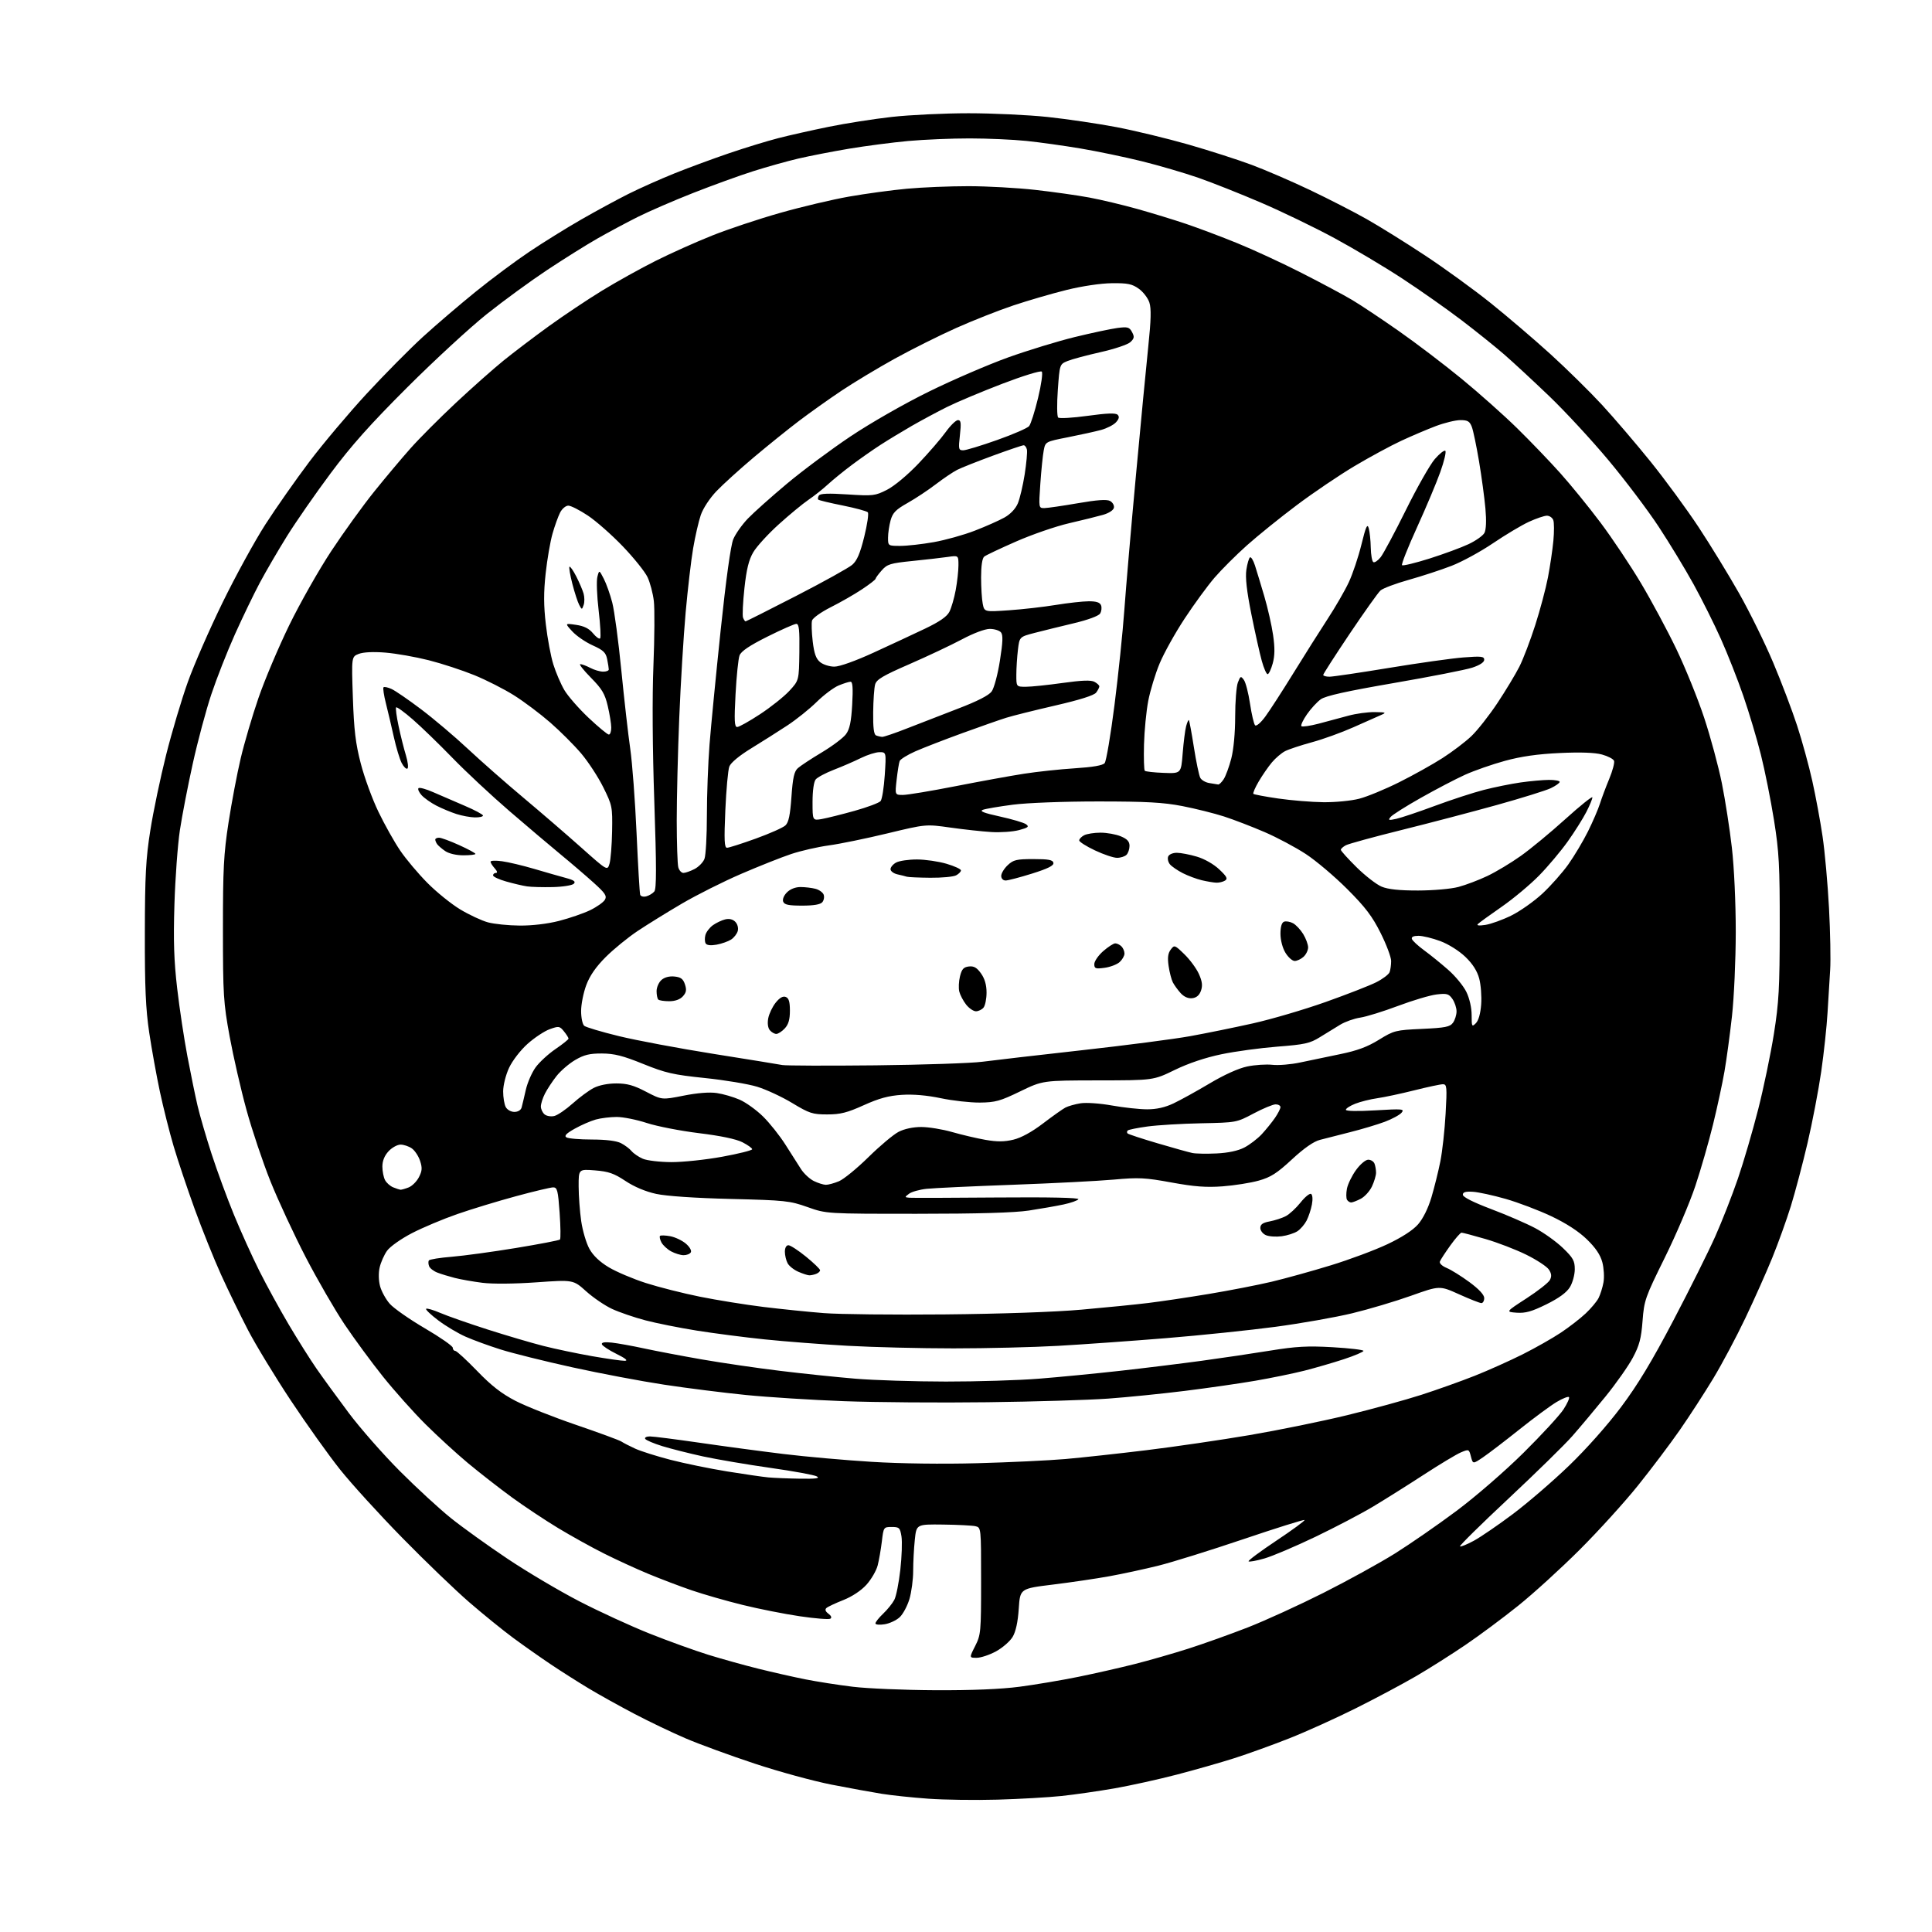<?xml version="1.0" encoding="UTF-8" standalone="no"?>
<svg 
  version="1.1" 
  xmlns="http://www.w3.org/2000/svg" 
  xmlns:xlink="http://www.w3.org/1999/xlink" 
  xmlns:svg="http://www.w3.org/2000/svg"
  xmlns:rdf="http://www.w3.org/1999/02/22-rdf-syntax-ns#"
  xmlns:cc="http://creativecommons.org/ns#"
  xmlns:dc="http://purl.org/dc/elements/1.1/"
  viewBox="0 0 768 768"
  width="768"
  height="768"
>
<style>svg {background-color: white; }</style>"
<path stroke="none" fill="black" fill-rule="evenodd" d="M396.50,715.39C387.70,715.64 375.32,715.47 369.00,715.01C362.68,714.56 354.35,713.68 350.50,713.06C346.65,712.45 337.65,710.80 330.50,709.41C323.35,708.01 309.62,704.26 300.00,701.07C290.38,697.88 278.10,693.40 272.72,691.10C267.34,688.81 258.12,684.40 252.22,681.30C246.32,678.21 238.12,673.65 234.00,671.17C229.88,668.69 223.12,664.41 219.00,661.64C214.88,658.88 208.15,654.15 204.05,651.12C199.95,648.10 192.07,641.71 186.55,636.93C181.02,632.15 169.04,620.63 159.92,611.32C150.79,602.01 139.65,589.77 135.15,584.12C130.65,578.47 121.84,566.12 115.58,556.68C109.31,547.23 101.66,534.63 98.57,528.69C95.48,522.74 90.66,512.84 87.87,506.69C85.08,500.53 80.37,488.81 77.40,480.64C74.44,472.47 70.67,461.22 69.02,455.64C67.37,450.06 64.92,440.32 63.57,434.00C62.22,427.68 60.31,417.10 59.32,410.50C57.92,401.10 57.54,392.55 57.58,371.00C57.62,347.94 57.97,341.32 59.77,330.00C60.94,322.57 63.77,309.08 66.05,300.02C68.33,290.96 72.22,277.91 74.70,271.02C77.17,264.13 83.38,249.95 88.49,239.50C93.59,229.05 101.23,215.12 105.45,208.54C109.68,201.97 117.57,190.72 122.98,183.54C128.40,176.37 138.65,164.20 145.76,156.50C152.88,148.80 162.93,138.64 168.10,133.92C173.27,129.20 182.68,121.15 189.00,116.03C195.32,110.90 205.00,103.70 210.50,100.02C216.00,96.33 225.22,90.61 231.00,87.29C236.78,83.97 245.20,79.40 249.72,77.13C254.24,74.86 262.57,71.15 268.22,68.88C273.87,66.61 283.68,63.00 290.00,60.85C296.32,58.70 305.05,56.03 309.38,54.92C313.71,53.80 322.71,51.78 329.38,50.42C336.05,49.05 347.35,47.28 354.50,46.48C361.65,45.68 375.38,45.02 385.00,45.02C394.62,45.02 408.78,45.69 416.45,46.50C424.13,47.32 436.45,49.14 443.83,50.54C451.20,51.95 464.07,55.07 472.43,57.46C480.78,59.86 492.08,63.49 497.55,65.53C503.02,67.57 513.48,72.08 520.78,75.56C528.08,79.04 538.21,84.23 543.28,87.10C548.35,89.97 558.80,96.47 566.50,101.56C574.20,106.64 585.90,115.13 592.50,120.42C599.10,125.71 609.78,134.83 616.24,140.69C622.69,146.55 631.95,155.66 636.81,160.92C641.66,166.19 650.37,176.37 656.16,183.55C661.94,190.73 670.52,202.43 675.22,209.55C679.92,216.67 687.19,228.55 691.37,235.94C695.55,243.33 701.63,255.70 704.89,263.44C708.15,271.17 712.43,282.45 714.40,288.50C716.38,294.55 719.09,304.45 720.43,310.50C721.78,316.55 723.61,326.45 724.50,332.50C725.40,338.55 726.55,351.38 727.06,361.00C727.57,370.62 727.77,381.65 727.52,385.50C727.26,389.35 726.79,397.00 726.48,402.50C726.16,408.00 725.03,418.57 723.96,426.00C722.88,433.43 720.43,446.22 718.51,454.43C716.59,462.64 713.61,473.89 711.90,479.43C710.18,484.97 706.85,494.23 704.50,500.00C702.15,505.77 697.33,516.58 693.79,524.00C690.26,531.42 684.51,542.23 681.02,548.00C677.53,553.77 671.55,563.00 667.72,568.50C663.90,574.00 656.43,583.90 651.13,590.50C645.84,597.10 635.42,608.58 627.99,616.00C620.56,623.42 609.53,633.47 603.49,638.31C597.45,643.16 588.00,650.18 582.50,653.91C577.00,657.64 568.23,663.20 563.00,666.25C557.77,669.30 546.98,675.06 539.01,679.04C531.05,683.02 519.12,688.41 512.51,691.02C505.91,693.63 496.07,697.18 490.66,698.91C485.25,700.64 474.90,703.59 467.66,705.47C460.42,707.36 449.32,709.80 443.00,710.91C436.68,712.01 427.23,713.37 422.00,713.93C416.77,714.48 405.30,715.14 396.50,715.39zM371.70,671.89C386.22,671.96 397.83,671.48 405.26,670.51C411.51,669.69 422.01,667.92 428.60,666.58C435.19,665.24 445.28,662.95 451.04,661.49C456.79,660.04 466.45,657.26 472.50,655.33C478.55,653.39 489.15,649.60 496.05,646.91C502.95,644.21 516.45,638.04 526.05,633.21C535.65,628.37 548.45,621.33 554.50,617.55C560.55,613.76 571.58,606.13 579.00,600.59C586.61,594.90 598.23,584.83 605.63,577.50C612.85,570.35 620.01,562.58 621.53,560.23C623.05,557.88 624.02,555.69 623.69,555.36C623.36,555.03 621.16,555.90 618.80,557.30C616.43,558.71 609.77,563.62 604.00,568.22C598.23,572.83 591.70,577.82 589.50,579.31C585.50,582.02 585.50,582.02 584.72,579.01C583.96,576.05 583.89,576.02 580.72,577.35C578.95,578.10 572.33,582.08 566.00,586.20C559.67,590.32 550.61,596.01 545.87,598.86C541.12,601.71 530.77,607.13 522.87,610.92C514.96,614.71 505.88,618.57 502.68,619.50C499.47,620.43 496.62,620.95 496.33,620.66C496.04,620.37 501.03,616.66 507.41,612.41C513.79,608.16 518.81,604.48 518.56,604.23C518.32,603.98 507.40,607.40 494.31,611.83C481.21,616.26 466.00,621.00 460.50,622.37C455.00,623.74 446.23,625.63 441.00,626.58C435.77,627.53 425.65,629.02 418.50,629.90C405.50,631.50 405.50,631.50 404.97,639.50C404.62,644.78 403.79,648.58 402.54,650.69C401.49,652.44 398.52,655.03 395.94,656.44C393.35,657.85 389.89,659.00 388.25,659.00C385.27,659.00 385.27,659.00 387.64,654.33C389.90,649.86 390.00,648.77 390.00,628.44C390.00,607.25 390.00,607.22 387.75,606.69C386.51,606.41 380.73,606.11 374.90,606.04C364.29,605.91 364.29,605.91 363.65,612.10C363.29,615.51 363.00,621.07 363.00,624.47C363.00,627.86 362.33,632.88 361.52,635.63C360.70,638.37 358.97,641.62 357.66,642.85C356.36,644.08 353.65,645.35 351.64,645.67C349.61,646.00 348.00,645.85 348.00,645.32C348.00,644.80 349.39,643.05 351.09,641.44C352.79,639.82 354.78,637.35 355.51,635.95C356.25,634.55 357.32,629.14 357.90,623.94C358.48,618.75 358.68,612.81 358.35,610.75C357.79,607.31 357.47,607.00 354.48,607.00C351.27,607.00 351.22,607.07 350.55,612.75C350.17,615.91 349.42,620.21 348.88,622.31C348.34,624.40 346.33,627.84 344.43,629.95C342.31,632.29 338.74,634.66 335.23,636.05C332.08,637.29 329.05,638.72 328.50,639.22C327.85,639.82 328.13,640.60 329.31,641.47C330.45,642.32 330.73,643.05 330.06,643.46C329.48,643.82 324.03,643.39 317.95,642.49C311.88,641.60 301.64,639.57 295.20,637.98C288.77,636.40 279.68,633.79 275.00,632.19C270.32,630.59 262.54,627.63 257.69,625.62C252.85,623.61 244.91,619.96 240.05,617.52C235.19,615.09 227.01,610.54 221.86,607.43C216.71,604.32 208.45,598.83 203.50,595.23C198.55,591.62 190.68,585.48 186.00,581.59C181.33,577.69 173.67,570.67 168.99,566.00C164.31,561.33 156.77,552.87 152.24,547.22C147.71,541.56 140.85,532.23 136.99,526.49C133.14,520.75 126.19,508.73 121.54,499.78C116.90,490.82 110.60,477.27 107.54,469.66C104.49,462.05 100.18,449.23 97.97,441.16C95.75,433.10 92.75,419.98 91.28,412.00C88.82,398.55 88.63,395.46 88.62,369.50C88.61,345.46 88.92,339.45 90.84,327.00C92.07,319.02 94.24,307.55 95.67,301.50C97.09,295.45 100.27,284.65 102.73,277.50C105.18,270.35 110.70,257.30 114.99,248.50C119.29,239.70 126.81,226.43 131.72,219.00C136.63,211.57 144.26,201.00 148.68,195.50C153.10,190.00 159.60,182.26 163.12,178.30C166.63,174.33 174.77,166.17 181.19,160.16C187.61,154.16 196.16,146.57 200.18,143.32C204.21,140.06 212.27,133.94 218.10,129.72C223.93,125.50 233.46,119.13 239.29,115.56C245.11,112.00 254.74,106.65 260.69,103.67C266.63,100.69 276.70,96.18 283.05,93.65C289.40,91.11 301.55,87.06 310.05,84.65C318.55,82.23 330.90,79.31 337.50,78.15C344.10,76.99 354.45,75.58 360.50,75.02C366.55,74.46 377.57,74.01 385.00,74.01C392.43,74.02 404.35,74.68 411.50,75.48C418.65,76.28 428.32,77.65 433.00,78.52C437.68,79.39 446.29,81.44 452.15,83.08C458.01,84.72 466.72,87.39 471.52,89.01C476.32,90.63 485.48,94.08 491.87,96.68C498.27,99.28 509.80,104.61 517.50,108.54C525.20,112.46 534.20,117.27 537.50,119.24C540.80,121.20 549.12,126.74 556.00,131.56C562.88,136.37 574.14,144.94 581.04,150.60C587.94,156.26 597.84,165.08 603.06,170.20C608.27,175.31 615.97,183.32 620.16,188.00C624.36,192.68 631.59,201.56 636.23,207.75C640.87,213.94 648.09,224.74 652.27,231.75C656.45,238.76 662.80,250.57 666.37,258.00C669.94,265.43 674.93,277.74 677.45,285.37C679.97,293.00 683.13,304.70 684.47,311.37C685.81,318.04 687.60,329.57 688.45,337.00C689.35,344.85 689.99,358.87 689.99,370.50C689.98,381.60 689.31,396.51 688.48,404.00C687.65,411.43 686.31,421.32 685.49,426.00C684.68,430.68 682.65,440.10 680.97,446.95C679.30,453.80 676.13,464.83 673.92,471.45C671.71,478.08 666.24,490.93 661.75,500.00C653.99,515.71 653.56,516.91 652.94,525.09C652.41,532.07 651.68,534.82 649.08,539.69C647.32,543.00 642.42,549.96 638.19,555.17C633.96,560.37 628.02,567.44 625.00,570.88C621.98,574.32 610.58,585.47 599.69,595.67C588.79,605.86 580.10,614.43 580.37,614.70C580.64,614.97 583.11,613.97 585.86,612.48C588.61,610.98 595.62,606.19 601.43,601.82C607.24,597.46 617.23,588.86 623.62,582.71C630.50,576.10 638.98,566.55 644.38,559.35C651.03,550.48 656.68,541.12 665.22,524.84C671.67,512.55 679.15,497.55 681.84,491.50C684.54,485.45 688.59,475.10 690.85,468.50C693.11,461.90 696.73,449.52 698.90,441.00C701.07,432.48 703.88,418.98 705.15,411.00C707.14,398.43 707.45,392.77 707.47,368.50C707.50,343.99 707.21,338.69 705.19,326.00C703.91,318.02 701.57,306.32 699.98,300.00C698.40,293.68 695.26,283.17 693.01,276.66C690.77,270.14 686.75,259.95 684.09,254.00C681.43,248.05 676.54,238.27 673.23,232.26C669.92,226.25 663.69,215.97 659.38,209.42C655.08,202.87 646.11,190.99 639.45,183.01C632.79,175.03 622.18,163.55 615.87,157.50C609.55,151.45 601.49,143.98 597.94,140.90C594.40,137.82 586.77,131.70 581.00,127.30C575.23,122.90 564.65,115.46 557.50,110.77C550.35,106.08 538.14,98.81 530.37,94.61C522.60,90.41 509.52,84.09 501.31,80.57C493.10,77.04 481.85,72.58 476.31,70.65C470.76,68.73 460.66,65.77 453.86,64.09C447.06,62.41 436.10,60.13 429.50,59.02C422.90,57.91 413.23,56.56 408.00,56.02C402.77,55.48 392.65,55.03 385.50,55.02C378.35,55.01 367.32,55.48 361.00,56.05C354.68,56.63 344.11,58.01 337.52,59.11C330.92,60.22 321.88,61.98 317.41,63.02C312.95,64.06 304.84,66.33 299.40,68.06C293.95,69.79 283.20,73.69 275.50,76.72C267.80,79.75 257.90,84.04 253.50,86.25C249.10,88.45 241.90,92.31 237.50,94.81C233.10,97.32 224.10,102.96 217.50,107.33C210.90,111.71 200.10,119.59 193.50,124.86C186.90,130.12 172.69,143.21 161.92,153.96C147.27,168.58 139.59,177.19 131.42,188.16C125.41,196.22 117.60,207.47 114.06,213.16C110.52,218.85 105.66,227.19 103.26,231.69C100.86,236.20 96.41,245.42 93.37,252.19C90.33,258.96 86.12,269.68 84.01,276.00C81.90,282.32 78.58,294.70 76.64,303.50C74.69,312.30 72.38,324.23 71.51,330.00C70.64,335.77 69.66,349.05 69.34,359.50C68.89,373.98 69.15,381.93 70.43,392.91C71.35,400.83 73.18,412.98 74.50,419.91C75.81,426.83 77.62,435.65 78.52,439.50C79.41,443.35 81.94,452.01 84.12,458.74C86.31,465.47 90.31,476.36 93.02,482.94C95.72,489.52 100.25,499.54 103.09,505.20C105.93,510.87 111.18,520.45 114.76,526.50C118.34,532.55 123.30,540.42 125.78,544.00C128.26,547.58 134.03,555.50 138.60,561.62C143.17,567.73 152.34,578.16 158.96,584.80C165.59,591.44 174.72,599.85 179.26,603.48C183.79,607.12 193.87,614.36 201.65,619.57C209.44,624.79 222.29,632.40 230.21,636.50C238.13,640.60 250.73,646.39 258.21,649.37C265.69,652.35 276.24,656.15 281.65,657.83C287.07,659.50 296.00,661.99 301.50,663.35C307.00,664.72 315.32,666.60 320.00,667.54C324.68,668.47 333.23,669.81 339.00,670.51C344.77,671.21 359.49,671.83 371.70,671.89zM318.00,587.80C324.29,587.90 326.04,587.67 324.72,586.90C323.74,586.33 315.42,584.80 306.22,583.50C297.02,582.19 285.01,580.15 279.51,578.96C274.02,577.76 266.73,575.92 263.30,574.87C259.88,573.81 256.81,572.51 256.48,571.97C256.15,571.44 256.99,571.00 258.35,571.00C259.70,571.00 268.62,572.14 278.16,573.52C287.70,574.91 302.70,576.92 311.50,577.99C320.30,579.06 336.05,580.46 346.50,581.10C357.95,581.81 374.64,582.03 388.50,581.65C401.15,581.31 416.90,580.56 423.50,579.99C430.10,579.41 444.62,577.83 455.76,576.47C466.91,575.11 485.36,572.41 496.76,570.47C508.17,568.53 525.60,564.97 535.50,562.56C545.40,560.15 558.67,556.51 565.00,554.47C571.33,552.43 580.90,549.01 586.27,546.88C591.64,544.75 600.19,540.91 605.27,538.37C610.35,535.82 617.20,531.93 620.50,529.73C623.80,527.53 628.22,524.10 630.33,522.11C632.44,520.13 634.74,517.38 635.45,516.00C636.15,514.62 637.04,511.82 637.41,509.76C637.78,507.71 637.57,504.11 636.95,501.76C636.16,498.81 634.27,496.00 630.78,492.63C627.51,489.46 622.57,486.26 616.63,483.45C611.61,481.08 603.45,477.99 598.49,476.57C593.54,475.16 587.69,473.88 585.49,473.75C582.58,473.57 581.50,473.89 581.50,474.93C581.50,475.84 585.62,477.92 592.72,480.61C598.90,482.94 606.77,486.35 610.22,488.18C613.67,490.00 618.63,493.55 621.25,496.07C625.34,500.00 626.00,501.18 626.00,504.57C625.99,506.73 625.13,509.92 624.06,511.66C622.76,513.79 619.73,516.01 614.74,518.48C608.92,521.35 606.41,522.06 602.92,521.82C598.50,521.50 598.50,521.50 606.77,516.14C611.33,513.19 615.52,509.90 616.10,508.82C616.87,507.37 616.77,506.30 615.71,504.68C614.92,503.48 610.88,500.82 606.73,498.77C602.58,496.72 595.27,493.91 590.48,492.52C585.69,491.13 581.42,490.00 580.98,490.00C580.55,490.00 578.54,492.29 576.52,495.10C574.51,497.90 572.64,500.76 572.38,501.46C572.10,502.18 573.25,503.27 575.07,504.03C576.82,504.75 580.89,507.29 584.13,509.67C587.90,512.45 590.00,514.71 590.00,516.00C590.00,517.10 589.49,518.00 588.88,518.00C588.26,518.00 584.27,516.43 580.02,514.51C572.29,511.02 572.29,511.02 560.89,515.09C554.63,517.32 544.10,520.46 537.50,522.05C530.90,523.65 517.17,526.07 507.00,527.43C496.82,528.78 477.25,530.82 463.50,531.94C449.75,533.06 430.46,534.43 420.64,534.99C410.82,535.55 392.11,536.00 379.07,536.00C366.02,536.00 347.06,535.54 336.93,534.97C326.79,534.40 311.98,533.26 304.00,532.43C296.02,531.61 283.88,530.03 277.00,528.94C270.12,527.84 260.90,526.00 256.50,524.84C252.10,523.68 246.16,521.64 243.31,520.32C240.45,518.99 235.81,515.84 233.00,513.31C227.89,508.71 227.89,508.71 213.19,509.75C204.44,510.37 195.77,510.44 191.75,509.93C188.04,509.46 183.09,508.59 180.75,507.99C178.41,507.39 175.29,506.44 173.82,505.86C172.35,505.29 170.88,504.14 170.57,503.32C170.25,502.49 170.21,501.47 170.47,501.05C170.73,500.63 174.84,499.96 179.60,499.58C184.36,499.19 195.85,497.62 205.14,496.09C214.43,494.56 222.29,493.05 222.60,492.73C222.91,492.42 222.85,487.63 222.46,482.08C221.83,473.21 221.52,472.00 219.90,472.00C218.89,472.00 212.22,473.58 205.08,475.52C197.94,477.45 187.47,480.64 181.80,482.61C176.14,484.57 168.00,488.00 163.73,490.21C159.40,492.46 155.03,495.55 153.86,497.20C152.70,498.82 151.38,501.81 150.92,503.83C150.42,506.00 150.49,509.03 151.08,511.26C151.63,513.33 153.37,516.49 154.94,518.28C156.52,520.07 162.79,524.45 168.88,528.02C174.97,531.58 179.97,535.06 179.98,535.75C179.99,536.44 180.44,537.00 180.98,537.00C181.52,537.00 185.43,540.60 189.68,544.99C195.35,550.87 199.40,554.01 204.95,556.88C209.10,559.02 219.93,563.31 229.00,566.41C238.07,569.51 246.18,572.49 247.00,573.03C247.82,573.58 250.30,574.85 252.50,575.86C254.70,576.87 261.00,578.86 266.50,580.29C272.00,581.71 282.12,583.79 289.00,584.91C295.88,586.02 303.30,587.10 305.50,587.30C307.70,587.50 313.32,587.73 318.00,587.80zM392.50,557.41C373.80,557.65 348.15,557.46 335.50,556.99C322.85,556.52 305.30,555.41 296.50,554.53C287.70,553.65 273.07,551.81 264.00,550.43C254.93,549.06 238.50,545.95 227.50,543.53C216.50,541.11 203.68,537.92 199.01,536.44C194.33,534.97 188.05,532.67 185.05,531.34C182.04,530.01 177.17,527.10 174.22,524.87C171.26,522.64 169.09,520.57 169.39,520.27C169.69,519.97 172.22,520.71 175.00,521.90C177.78,523.10 186.23,526.06 193.78,528.48C201.32,530.89 211.32,533.84 216.00,535.03C220.68,536.22 229.39,538.05 235.37,539.10C241.35,540.14 247.20,540.97 248.37,540.94C249.79,540.90 248.67,539.98 245.05,538.19C242.05,536.71 239.45,534.99 239.26,534.38C239.03,533.62 240.32,533.40 243.21,533.71C245.57,533.97 251.32,535.00 256.00,536.02C260.68,537.03 271.02,539.00 279.00,540.39C286.98,541.78 300.93,543.82 310.00,544.92C319.07,546.03 332.57,547.43 340.00,548.05C347.43,548.67 363.62,549.18 376.00,549.19C388.38,549.20 405.02,548.69 413.00,548.05C420.98,547.42 435.38,546.02 445.00,544.95C454.62,543.88 469.25,542.08 477.50,540.96C485.75,539.84 498.12,538.00 505.00,536.88C515.22,535.22 519.74,534.97 529.75,535.54C536.49,535.93 542.00,536.58 542.00,536.99C542.00,537.40 538.51,538.88 534.25,540.29C529.99,541.69 522.90,543.75 518.50,544.87C514.10,545.98 505.32,547.78 499.00,548.87C492.68,549.96 480.07,551.77 471.00,552.90C461.93,554.03 448.20,555.41 440.50,555.97C432.80,556.53 411.20,557.18 392.50,557.41zM375.50,522.50C397.77,522.29 419.47,521.54 430.00,520.60C439.62,519.75 451.55,518.56 456.50,517.95C461.45,517.35 472.25,515.74 480.50,514.37C488.75,513.00 500.00,510.81 505.50,509.51C511.00,508.20 521.58,505.27 529.00,502.99C536.42,500.72 546.55,496.94 551.50,494.60C557.25,491.89 561.66,489.03 563.70,486.70C565.68,484.43 567.71,480.34 569.02,475.95C570.18,472.05 571.77,465.63 572.56,461.68C573.35,457.73 574.29,449.21 574.65,442.75C575.25,432.05 575.15,431.00 573.58,431.00C572.64,431.00 567.51,432.09 562.18,433.43C556.86,434.76 550.25,436.17 547.50,436.56C544.75,436.95 540.81,437.93 538.75,438.74C536.69,439.55 535.00,440.64 535.00,441.15C535.00,441.71 539.65,441.80 546.75,441.38C557.52,440.74 558.39,440.82 557.16,442.30C556.42,443.19 553.41,444.82 550.47,445.93C547.53,447.03 541.38,448.87 536.81,450.02C532.24,451.17 526.78,452.56 524.68,453.12C522.17,453.77 518.33,456.45 513.55,460.89C507.59,466.41 505.15,467.97 500.37,469.31C497.14,470.22 490.68,471.24 486.00,471.59C479.46,472.07 474.79,471.72 465.71,470.06C455.23,468.14 452.67,468.01 442.71,468.91C436.54,469.47 418.45,470.39 402.50,470.97C386.55,471.55 371.19,472.27 368.36,472.57C365.54,472.87 362.39,473.75 361.36,474.53C359.56,475.89 359.56,475.94 361.50,476.12C362.60,476.22 378.30,476.17 396.39,476.02C417.10,475.85 429.05,476.10 428.68,476.71C428.36,477.23 425.71,478.17 422.80,478.79C419.88,479.41 413.68,480.50 409.00,481.21C403.26,482.08 388.81,482.50 364.50,482.50C328.50,482.50 328.50,482.50 321.00,479.83C313.95,477.33 312.11,477.13 290.50,476.60C276.34,476.25 264.94,475.48 260.84,474.59C256.62,473.67 252.15,471.79 248.64,469.46C244.09,466.44 241.92,465.68 236.55,465.25C230.00,464.73 230.00,464.73 230.02,471.61C230.03,475.40 230.49,481.62 231.04,485.42C231.59,489.23 233.05,494.18 234.29,496.42C235.78,499.12 238.39,501.61 242.02,503.78C245.03,505.58 251.66,508.39 256.73,510.02C261.81,511.65 271.49,514.10 278.23,515.46C284.98,516.82 296.35,518.65 303.50,519.53C310.65,520.40 321.45,521.51 327.50,521.98C333.55,522.46 355.15,522.69 375.50,522.50zM321.67,506.96C321.03,506.94 319.07,506.30 317.33,505.54C315.58,504.78 313.67,503.26 313.08,502.15C312.49,501.04 312.00,498.98 312.00,497.57C312.00,496.03 312.56,495.00 313.41,495.00C314.18,495.00 317.33,497.05 320.41,499.55C323.48,502.06 326.00,504.49 326.00,504.95C326.00,505.41 325.29,506.06 324.42,506.39C323.55,506.73 322.31,506.98 321.67,506.96zM271.69,498.96C270.49,498.94 268.27,498.25 266.78,497.44C265.28,496.63 263.55,495.03 262.94,493.90C262.34,492.76 262.08,491.59 262.37,491.29C262.67,491.00 264.50,491.06 266.45,491.42C268.40,491.79 271.19,493.12 272.66,494.38C274.19,495.70 275.01,497.17 274.60,497.84C274.21,498.48 272.90,498.98 271.69,498.96zM509.50,491.43C507.30,491.72 504.49,491.54 503.25,491.01C502.01,490.49 501.00,489.20 501.00,488.14C501.00,486.72 501.96,486.04 504.72,485.53C506.76,485.14 509.64,484.21 511.11,483.44C512.58,482.68 515.22,480.24 516.98,478.03C518.74,475.81 520.63,474.27 521.18,474.61C521.76,474.97 521.90,476.74 521.50,478.83C521.13,480.81 520.18,483.68 519.39,485.21C518.60,486.73 516.96,488.64 515.73,489.44C514.50,490.24 511.70,491.14 509.50,491.43zM537.11,478.00C536.56,478.00 535.82,477.52 535.46,476.94C535.10,476.35 535.08,474.38 535.42,472.55C535.77,470.73 537.39,467.38 539.03,465.12C540.71,462.80 542.84,461.00 543.90,461.00C544.94,461.00 546.06,461.71 546.39,462.58C546.73,463.45 547.00,465.07 547.00,466.18C547.00,467.29 546.26,469.75 545.37,471.64C544.47,473.54 542.46,475.74 540.91,476.54C539.37,477.34 537.65,478.00 537.11,478.00zM159.18,472.94C159.56,472.97 161.00,472.57 162.39,472.04C163.77,471.52 165.63,469.69 166.51,467.98C167.82,465.45 167.91,464.25 166.98,461.44C166.36,459.55 164.88,457.33 163.70,456.50C162.52,455.68 160.51,455.00 159.23,455.00C157.95,455.00 155.80,456.19 154.45,457.65C152.84,459.38 152.00,461.47 152.00,463.71C152.00,465.59 152.48,468.03 153.07,469.12C153.65,470.22 155.11,471.51 156.32,471.99C157.52,472.48 158.81,472.90 159.18,472.94zM328.28,470.98C329.26,470.99 331.61,470.35 333.50,469.56C335.39,468.77 340.67,464.46 345.22,459.98C349.77,455.50 355.17,450.97 357.21,449.92C359.50,448.74 362.95,448.00 366.21,448.00C369.12,448.00 374.65,448.90 378.50,450.01C382.35,451.11 388.31,452.51 391.74,453.11C396.37,453.92 399.24,453.90 402.83,453.04C405.93,452.30 410.17,449.98 414.60,446.60C418.41,443.70 422.42,440.85 423.51,440.28C424.61,439.70 427.30,438.94 429.50,438.58C431.76,438.22 437.21,438.59 442.00,439.45C446.68,440.28 452.98,440.97 456.00,440.97C459.72,440.98 463.12,440.22 466.50,438.61C469.25,437.31 475.72,433.74 480.87,430.67C486.67,427.22 492.36,424.65 495.81,423.94C498.87,423.30 503.36,423.01 505.79,423.28C508.23,423.55 513.21,423.14 516.86,422.35C520.51,421.57 527.65,420.08 532.73,419.04C539.52,417.65 543.60,416.14 548.15,413.32C554.12,409.64 554.75,409.48 565.26,409.00C574.55,408.57 576.37,408.21 577.58,406.56C578.36,405.49 579.00,403.45 579.00,402.03C579.00,400.61 578.26,398.39 577.36,397.10C575.92,395.04 575.14,394.82 571.06,395.31C568.50,395.61 561.61,397.66 555.75,399.86C549.89,402.06 543.12,404.16 540.70,404.52C538.29,404.88 534.71,406.15 532.75,407.34C530.78,408.53 527.15,410.76 524.67,412.30C520.71,414.76 518.66,415.21 507.83,416.05C501.05,416.58 491.00,417.94 485.50,419.09C479.13,420.42 472.42,422.67 467.00,425.31C458.50,429.45 458.50,429.45 436.50,429.47C414.50,429.50 414.50,429.50 405.50,433.86C397.58,437.70 395.66,438.23 389.50,438.29C385.65,438.32 378.68,437.54 374.01,436.56C368.51,435.40 363.03,434.93 358.50,435.22C353.23,435.56 349.47,436.58 343.37,439.33C336.73,442.33 334.08,443.00 328.83,443.00C322.99,443.00 321.74,442.59 314.95,438.49C310.85,436.01 304.57,433.09 301.00,432.00C297.43,430.90 288.05,429.34 280.17,428.53C267.61,427.23 264.58,426.53 255.67,422.93C247.63,419.67 244.20,418.81 239.30,418.78C234.39,418.76 232.18,419.29 228.65,421.36C226.19,422.80 222.86,425.67 221.23,427.74C219.60,429.81 217.54,432.94 216.64,434.70C215.74,436.46 215.00,438.77 215.00,439.83C215.00,440.89 215.67,442.31 216.49,442.99C217.31,443.67 219.05,443.95 220.37,443.62C221.68,443.29 224.95,441.06 227.63,438.66C230.31,436.26 234.07,433.48 236.00,432.48C238.13,431.38 241.65,430.68 245.00,430.68C249.27,430.68 251.91,431.41 256.80,433.97C263.10,437.25 263.10,437.25 271.73,435.54C277.21,434.45 282.02,434.07 284.93,434.50C287.44,434.86 291.52,436.05 294.00,437.13C296.48,438.21 300.66,441.21 303.29,443.80C305.93,446.38 309.94,451.43 312.21,455.00C314.47,458.57 317.27,462.96 318.41,464.74C319.56,466.52 321.85,468.65 323.50,469.47C325.15,470.28 327.30,470.96 328.28,470.98zM266.84,461.96C271.42,461.98 280.53,461.02 287.09,459.82C293.64,458.62 299.00,457.28 299.00,456.84C299.00,456.40 297.25,455.15 295.12,454.06C292.62,452.79 286.46,451.50 277.87,450.45C270.52,449.55 261.18,447.73 257.12,446.41C253.06,445.08 247.66,444.00 245.12,444.01C242.58,444.01 238.85,444.47 236.83,445.03C234.82,445.59 231.06,447.22 228.49,448.66C225.10,450.56 224.19,451.50 225.16,452.12C225.90,452.59 230.46,452.98 235.30,452.98C240.96,452.99 245.09,453.51 246.87,454.43C248.40,455.22 250.29,456.64 251.07,457.59C251.86,458.53 253.85,459.89 255.50,460.61C257.15,461.33 262.25,461.94 266.84,461.96zM483.62,458.51C488.21,458.29 492.12,457.46 494.62,456.17C496.75,455.07 499.89,452.67 501.59,450.84C503.29,449.00 505.65,446.08 506.84,444.35C508.03,442.61 509.00,440.70 509.00,440.10C509.00,439.49 508.14,439.00 507.08,439.00C506.03,439.00 502.09,440.63 498.34,442.62C491.54,446.23 491.45,446.24 477.51,446.52C469.80,446.67 460.21,447.25 456.19,447.79C452.17,448.34 448.61,449.06 448.28,449.39C447.94,449.73 447.92,450.25 448.23,450.56C448.54,450.87 453.90,452.64 460.15,454.48C466.39,456.32 472.62,458.06 474.00,458.34C475.38,458.62 479.70,458.70 483.62,458.51zM204.47,442.00C205.90,442.00 207.06,441.30 207.35,440.25C207.61,439.29 208.36,436.15 209.01,433.27C209.66,430.39 211.42,426.34 212.93,424.27C214.44,422.20 218.00,418.93 220.84,417.00C223.67,415.07 226.00,413.21 226.00,412.86C226.00,412.51 225.18,411.21 224.18,409.98C222.47,407.87 222.15,407.82 218.52,409.12C216.41,409.88 212.43,412.52 209.68,414.98C206.87,417.50 203.68,421.65 202.36,424.48C201.05,427.28 200.02,431.41 200.01,433.82C200.00,436.19 200.47,439.00 201.04,440.07C201.62,441.15 203.12,442.00 204.47,442.00zM348.00,423.49C366.98,423.28 386.10,422.64 390.50,422.06C394.90,421.48 412.68,419.42 430.00,417.49C447.32,415.57 466.68,413.05 473.00,411.91C479.32,410.77 490.57,408.48 498.00,406.82C505.43,405.16 518.45,401.33 526.96,398.31C535.46,395.29 544.51,391.76 547.08,390.46C549.65,389.16 552.03,387.36 552.38,386.46C552.72,385.57 553.00,383.58 553.00,382.03C553.00,380.49 551.12,375.47 548.81,370.87C545.50,364.24 542.75,360.62 535.56,353.43C530.58,348.44 523.17,342.17 519.10,339.50C515.02,336.83 507.64,332.89 502.68,330.76C497.73,328.62 490.49,325.84 486.59,324.57C482.69,323.31 475.23,321.45 470.00,320.43C462.40,318.96 455.70,318.59 436.50,318.59C422.73,318.59 408.29,319.14 402.61,319.88C397.17,320.59 391.82,321.50 390.71,321.91C389.24,322.45 391.08,323.18 397.49,324.58C402.33,325.64 407.00,327.02 407.87,327.65C409.19,328.62 408.74,328.99 405.08,329.98C402.68,330.62 397.74,330.97 394.11,330.75C390.47,330.53 383.12,329.73 377.77,328.97C368.05,327.60 368.05,327.60 352.77,331.28C344.37,333.31 333.90,335.46 329.50,336.06C325.10,336.66 318.35,338.20 314.50,339.49C310.65,340.77 301.70,344.33 294.60,347.39C287.51,350.45 276.94,355.76 271.10,359.18C265.27,362.60 257.35,367.50 253.49,370.07C249.64,372.64 243.92,377.30 240.79,380.43C236.88,384.34 234.46,387.83 233.05,391.60C231.92,394.61 231.00,399.25 231.00,401.92C231.00,404.58 231.56,407.22 232.25,407.78C232.94,408.35 239.12,410.19 246.00,411.87C252.88,413.55 269.75,416.72 283.50,418.91C297.25,421.09 309.62,423.10 311.00,423.37C312.38,423.63 329.02,423.69 348.00,423.49zM308.58,411.00C307.85,411.00 306.69,410.33 306.01,409.51C305.25,408.60 305.01,406.75 305.39,404.76C305.73,402.97 307.06,400.19 308.34,398.58C309.92,396.62 311.22,395.87 312.34,396.30C313.57,396.77 314.00,398.19 314.00,401.78C314.00,405.27 313.43,407.23 311.96,408.81C310.84,410.02 309.32,411.00 308.58,411.00zM586.68,406.74C587.74,405.69 588.52,402.90 588.79,399.27C589.02,396.08 588.67,391.46 588.01,388.99C587.19,385.95 585.41,383.16 582.50,380.36C580.01,377.97 575.80,375.32 572.56,374.11C569.46,372.95 565.55,372.00 563.88,372.00C561.89,372.00 560.98,372.43 561.25,373.25C561.47,373.94 563.65,375.96 566.08,377.74C568.51,379.51 572.83,383.01 575.67,385.51C578.52,388.00 581.78,391.97 582.92,394.34C584.16,396.89 585.00,400.61 585.00,403.53C585.00,408.12 585.11,408.32 586.68,406.74zM387.95,402.00C386.96,402.00 385.20,400.80 384.05,399.34C382.90,397.87 381.68,395.56 381.34,394.20C380.99,392.84 381.12,390.10 381.61,388.11C382.32,385.23 383.04,384.44 385.14,384.19C387.14,383.96 388.32,384.63 389.98,386.97C391.45,389.04 392.17,391.51 392.17,394.57C392.17,397.06 391.62,399.75 390.96,400.55C390.30,401.35 388.94,402.00 387.95,402.00zM266.01,398.00C263.99,398.00 262.03,397.70 261.67,397.33C261.30,396.97 261.00,395.46 261.00,393.99C261.00,392.52 261.86,390.53 262.91,389.58C264.11,388.50 266.02,387.98 268.08,388.18C270.64,388.43 271.55,389.11 272.28,391.31C273.00,393.50 272.82,394.54 271.45,396.06C270.31,397.31 268.38,398.00 266.01,398.00zM473.95,396.80C472.33,396.99 470.69,396.27 469.34,394.80C468.19,393.53 466.79,391.60 466.22,390.50C465.66,389.40 464.90,386.48 464.54,384.00C464.06,380.73 464.28,378.95 465.37,377.50C466.83,375.55 466.96,375.59 470.83,379.35C473.00,381.46 475.59,384.97 476.57,387.15C477.90,390.11 478.11,391.78 477.41,393.80C476.77,395.62 475.64,396.60 473.95,396.80zM439.08,384.72C435.47,385.20 435.00,385.03 435.00,383.24C435.00,382.12 436.59,379.81 438.53,378.10C440.48,376.40 442.64,375.00 443.33,375.00C444.03,375.00 445.14,375.54 445.80,376.20C446.46,376.86 447.00,378.14 447.00,379.05C447.00,379.95 446.13,381.47 445.08,382.43C444.02,383.39 441.32,384.42 439.08,384.72zM514.66,382.00C513.73,382.00 512.08,380.54 510.99,378.75C509.83,376.85 509.01,373.72 509.00,371.22C509.00,368.44 509.50,366.75 510.42,366.39C511.20,366.09 512.80,366.36 513.98,366.99C515.15,367.61 516.98,369.56 518.05,371.31C519.12,373.07 519.99,375.44 520.00,376.60C520.00,377.75 519.18,379.43 518.17,380.35C517.17,381.26 515.58,382.00 514.66,382.00zM284.86,375.52C282.54,375.94 280.97,375.77 280.52,375.03C280.13,374.40 280.08,372.90 280.41,371.69C280.73,370.49 282.07,368.74 283.37,367.80C284.67,366.87 286.86,365.82 288.23,365.48C289.84,365.08 291.26,365.40 292.27,366.41C293.16,367.30 293.59,368.85 293.28,370.05C292.98,371.19 291.78,372.74 290.62,373.49C289.45,374.24 286.86,375.15 284.86,375.52zM206.59,367.93C211.53,367.97 217.63,367.25 222.24,366.07C226.39,365.00 231.95,363.09 234.58,361.82C237.22,360.54 239.85,358.68 240.44,357.69C241.33,356.16 240.64,355.10 236.00,350.91C232.97,348.18 227.12,343.16 223.00,339.77C218.88,336.38 209.65,328.56 202.50,322.41C195.35,316.25 185.15,306.73 179.84,301.25C174.53,295.78 167.44,288.91 164.08,285.99C160.73,283.07 157.75,280.91 157.47,281.19C157.19,281.47 157.63,284.81 158.44,288.60C159.24,292.40 160.56,297.64 161.36,300.25C162.15,302.86 162.42,305.24 161.95,305.53C161.47,305.83 160.44,304.81 159.66,303.28C158.87,301.75 157.48,297.12 156.56,293.00C155.65,288.88 154.23,282.86 153.41,279.62C152.59,276.39 152.16,273.50 152.46,273.21C152.75,272.92 154.19,273.22 155.66,273.89C157.13,274.56 162.42,278.19 167.41,281.96C172.41,285.73 180.78,292.81 186.00,297.70C191.22,302.58 201.12,311.29 207.99,317.04C214.85,322.79 225.19,331.70 230.96,336.84C241.44,346.18 241.44,346.18 242.29,343.34C242.75,341.78 243.22,335.98 243.32,330.45C243.49,320.71 243.39,320.18 239.81,312.95C237.77,308.85 233.82,302.80 231.02,299.50C228.22,296.20 222.69,290.67 218.72,287.21C214.75,283.75 208.27,278.88 204.32,276.40C200.38,273.92 193.28,270.31 188.54,268.38C183.81,266.45 175.66,263.78 170.42,262.45C165.18,261.13 157.43,259.76 153.20,259.42C148.38,259.03 144.42,259.23 142.61,259.93C139.72,261.06 139.72,261.06 140.27,277.28C140.71,290.20 141.34,295.53 143.41,303.50C144.83,309.00 147.99,317.65 150.44,322.72C152.88,327.79 156.77,334.72 159.08,338.11C161.38,341.51 166.25,347.29 169.89,350.96C173.52,354.63 179.42,359.39 182.98,361.53C186.55,363.67 191.50,365.98 193.98,366.65C196.47,367.32 202.14,367.90 206.59,367.93zM590.48,367.66C592.66,367.32 597.28,365.66 600.75,363.95C604.21,362.25 609.77,358.33 613.10,355.25C616.43,352.16 621.09,346.91 623.46,343.57C625.83,340.23 629.33,334.35 631.25,330.50C633.16,326.65 635.29,321.70 635.99,319.50C636.69,317.30 638.35,312.86 639.69,309.63C641.03,306.41 641.89,303.17 641.61,302.44C641.33,301.70 639.17,300.58 636.80,299.93C633.97,299.15 628.24,298.95 620.00,299.34C611.28,299.74 604.72,300.68 598.30,302.43C593.24,303.81 586.07,306.31 582.36,307.99C578.65,309.67 570.77,313.79 564.84,317.14C558.91,320.48 553.49,323.91 552.80,324.74C551.70,326.07 551.98,326.17 555.02,325.51C556.93,325.09 563.83,322.78 570.34,320.36C576.86,317.94 585.63,315.08 589.84,314.00C594.05,312.92 600.65,311.58 604.50,311.03C608.35,310.49 613.41,310.03 615.75,310.02C618.09,310.01 620.00,310.37 620.00,310.81C620.00,311.26 618.41,312.39 616.46,313.32C614.51,314.25 604.89,317.24 595.08,319.98C585.27,322.71 568.18,327.20 557.10,329.95C546.02,332.70 536.07,335.43 534.98,336.01C533.89,336.59 533.00,337.41 533.00,337.81C533.00,338.22 535.81,341.34 539.25,344.74C542.69,348.13 547.17,351.61 549.22,352.46C551.79,353.53 556.25,354.00 563.72,353.99C569.76,353.98 576.82,353.36 579.77,352.57C582.67,351.80 587.84,349.84 591.27,348.21C594.70,346.58 600.67,342.99 604.54,340.24C608.42,337.49 616.41,330.89 622.29,325.57C628.18,320.25 633.00,316.39 633.00,316.98C633.00,317.58 631.92,320.19 630.59,322.78C629.26,325.38 625.94,330.65 623.20,334.50C620.46,338.35 615.34,344.44 611.83,348.02C608.32,351.61 601.63,357.20 596.97,360.44C592.31,363.67 588.05,366.76 587.50,367.29C586.85,367.92 587.90,368.05 590.48,367.66zM318.85,360.00C313.47,360.00 311.80,359.65 311.33,358.42C310.97,357.49 311.60,355.95 312.84,354.72C314.14,353.41 316.21,352.61 318.23,352.61C320.03,352.62 322.69,352.93 324.14,353.31C325.59,353.68 327.06,354.72 327.41,355.62C327.75,356.52 327.52,357.87 326.89,358.63C326.13,359.55 323.48,360.00 318.85,360.00zM256.91,356.31C258.02,356.02 259.46,355.15 260.10,354.38C260.98,353.32 260.98,344.75 260.10,318.74C259.37,297.47 259.24,276.93 259.75,264.50C260.19,253.50 260.27,241.99 259.91,238.92C259.55,235.86 258.42,231.58 257.40,229.42C256.38,227.27 251.98,221.78 247.61,217.22C243.25,212.67 237.00,207.16 233.72,204.97C230.45,202.79 226.93,201.00 225.91,201.00C224.89,201.00 223.42,202.24 222.65,203.75C221.88,205.26 220.52,209.03 219.64,212.12C218.75,215.21 217.52,222.33 216.91,227.93C216.08,235.54 216.10,240.67 216.98,248.21C217.62,253.76 218.96,260.92 219.96,264.11C220.95,267.31 222.92,271.89 224.32,274.28C225.72,276.68 230.06,281.64 233.95,285.32C237.85,288.99 241.48,292.00 242.02,292.00C242.56,292.00 242.99,290.76 242.98,289.25C242.98,287.74 242.35,283.86 241.59,280.64C240.45,275.77 239.30,273.86 234.89,269.39C231.96,266.42 230.06,264.00 230.67,264.00C231.28,264.00 233.06,264.67 234.64,265.49C236.21,266.32 238.51,266.99 239.75,266.99C240.99,267.00 242.00,266.61 242.00,266.12C242.00,265.64 241.71,263.81 241.36,262.05C240.83,259.40 239.85,258.46 235.61,256.55C232.80,255.29 229.15,252.79 227.50,251.00C224.50,247.73 224.50,247.73 229.00,248.39C232.17,248.85 234.15,249.84 235.71,251.73C236.92,253.21 238.20,254.13 238.56,253.77C238.92,253.41 238.65,248.41 237.97,242.66C237.29,236.91 237.06,230.92 237.46,229.35C238.18,226.50 238.18,226.50 240.01,230.05C241.02,232.00 242.54,236.28 243.39,239.57C244.24,242.85 245.86,254.98 246.99,266.52C248.13,278.06 249.72,292.06 250.53,297.64C251.34,303.22 252.47,318.30 253.04,331.14C253.62,343.99 254.26,355.03 254.48,355.67C254.70,356.32 255.79,356.61 256.91,356.31zM219.72,352.63C215.75,352.72 211.15,352.60 209.50,352.35C207.85,352.11 204.14,351.24 201.25,350.42C198.36,349.61 196.00,348.51 196.00,347.97C196.00,347.44 196.52,347.00 197.15,347.00C197.85,347.00 197.65,346.27 196.65,345.17C195.74,344.17 195.00,342.98 195.00,342.54C195.00,342.09 197.06,342.01 199.58,342.36C202.09,342.70 207.83,344.07 212.33,345.39C216.82,346.72 222.47,348.33 224.87,348.98C228.18,349.87 228.96,350.44 228.09,351.31C227.46,351.94 223.69,352.54 219.72,352.63zM483.50,350.88C482.40,350.84 479.81,350.40 477.73,349.91C475.66,349.42 472.26,348.15 470.17,347.09C468.08,346.02 465.78,344.44 465.07,343.59C464.36,342.73 464.04,341.34 464.36,340.51C464.69,339.65 466.17,339.00 467.79,339.00C469.35,339.00 472.95,339.69 475.77,340.53C478.79,341.42 482.46,343.51 484.66,345.59C487.70,348.46 488.14,349.30 486.96,350.05C486.16,350.55 484.60,350.93 483.50,350.88zM399.75,350.01C398.72,350.00 398.00,349.24 398.00,348.17C398.00,347.17 399.16,345.26 400.58,343.92C402.84,341.79 404.09,341.50 410.81,341.50C416.81,341.50 418.52,341.82 418.75,343.00C418.96,344.09 416.63,345.26 410.27,347.26C405.45,348.77 400.71,350.01 399.75,350.01zM369.82,348.92C365.24,348.88 361.05,348.69 360.50,348.51C359.95,348.33 358.26,347.90 356.75,347.57C355.24,347.23 354.00,346.31 354.00,345.52C354.00,344.72 355.01,343.52 356.25,342.86C357.49,342.19 361.20,341.65 364.50,341.65C367.80,341.66 373.09,342.43 376.25,343.36C379.41,344.29 382.00,345.48 382.00,345.99C382.00,346.51 381.13,347.40 380.07,347.96C379.00,348.53 374.39,348.96 369.82,348.92zM271.67,347.00C272.45,347.00 274.45,346.30 276.09,345.45C277.74,344.60 279.52,342.77 280.04,341.39C280.57,340.00 281.00,332.24 281.00,324.13C281.00,316.03 281.47,303.35 282.05,295.95C282.63,288.55 284.63,268.04 286.49,250.37C288.61,230.25 290.48,216.79 291.48,214.37C292.37,212.24 294.99,208.53 297.30,206.13C299.61,203.73 306.57,197.52 312.76,192.33C318.95,187.14 330.35,178.66 338.09,173.48C346.13,168.10 359.51,160.45 369.33,155.63C378.77,150.99 392.93,144.89 400.78,142.07C408.64,139.26 420.53,135.62 427.21,133.99C433.90,132.36 441.49,130.74 444.09,130.39C448.28,129.84 448.94,130.02 450.00,132.01C451.01,133.88 450.90,134.53 449.35,135.99C448.33,136.96 443.00,138.75 437.50,139.98C432.00,141.22 426.09,142.80 424.36,143.51C421.23,144.80 421.23,144.80 420.50,154.99C420.10,160.59 420.16,165.54 420.64,165.98C421.11,166.43 426.38,166.12 432.35,165.30C440.09,164.23 443.51,164.11 444.28,164.88C445.04,165.64 444.86,166.50 443.63,167.86C442.68,168.91 440.01,170.28 437.70,170.91C435.39,171.53 429.47,172.84 424.54,173.81C415.57,175.58 415.57,175.58 414.90,179.04C414.53,180.94 413.92,186.89 413.55,192.25C412.88,201.97 412.89,202.00 415.19,201.97C416.46,201.95 422.43,201.08 428.45,200.04C436.11,198.71 439.96,198.44 441.26,199.14C442.28,199.69 442.98,200.89 442.80,201.82C442.62,202.80 440.82,203.98 438.49,204.65C436.30,205.28 430.23,206.78 425.00,207.99C419.77,209.19 410.32,212.45 404.00,215.22C397.68,217.99 391.94,220.70 391.25,221.25C390.46,221.88 390.00,224.89 390.00,229.50C390.00,233.49 390.29,238.22 390.65,240.01C391.30,243.27 391.30,243.27 401.13,242.59C406.53,242.22 414.90,241.26 419.72,240.47C424.55,239.68 430.43,239.03 432.78,239.02C435.83,239.01 437.24,239.47 437.69,240.64C438.04,241.54 437.86,243.00 437.31,243.89C436.71,244.85 432.51,246.40 426.90,247.74C421.73,248.97 414.75,250.69 411.38,251.56C405.26,253.15 405.26,253.15 404.64,258.33C404.30,261.17 404.01,265.64 404.01,268.25C404.00,273.00 404.00,273.00 407.83,273.00C409.93,273.00 416.48,272.32 422.38,271.49C430.02,270.42 433.67,270.29 435.05,271.03C436.12,271.60 437.00,272.42 437.00,272.84C437.00,273.27 436.44,274.38 435.75,275.30C434.93,276.41 429.30,278.19 419.50,280.45C411.25,282.35 402.48,284.54 400.00,285.32C397.52,286.09 389.65,288.85 382.50,291.45C375.35,294.05 366.94,297.31 363.82,298.69C360.69,300.08 357.90,301.81 357.62,302.54C357.34,303.27 356.81,306.60 356.43,309.93C355.74,316.00 355.74,316.00 358.92,316.00C360.67,316.00 370.07,314.44 379.80,312.53C389.54,310.62 401.77,308.39 407.00,307.58C412.23,306.76 421.33,305.79 427.24,305.41C434.43,304.95 438.36,304.27 439.12,303.35C439.75,302.60 441.51,292.19 443.03,280.24C444.55,268.28 446.31,251.30 446.94,242.50C447.57,233.70 449.64,209.62 451.55,189.00C453.45,168.38 455.67,145.20 456.48,137.50C457.55,127.32 457.67,122.62 456.90,120.27C456.33,118.49 454.43,116.01 452.68,114.77C450.02,112.87 448.27,112.51 442.00,112.58C437.56,112.63 430.21,113.72 424.00,115.25C418.23,116.68 408.70,119.45 402.84,121.41C396.98,123.37 386.74,127.41 380.10,130.38C373.45,133.35 362.50,138.82 355.75,142.54C349.01,146.26 339.45,152.02 334.50,155.32C329.55,158.63 321.97,164.02 317.65,167.29C313.33,170.57 305.23,177.09 299.65,181.79C294.07,186.49 287.40,192.54 284.82,195.23C282.13,198.05 279.48,202.08 278.57,204.74C277.71,207.28 276.34,213.21 275.54,217.93C274.73,222.64 273.39,234.15 272.55,243.50C271.72,252.85 270.57,271.62 270.02,285.21C269.46,298.80 269.01,317.25 269.01,326.21C269.02,335.17 269.30,343.51 269.63,344.75C269.96,345.99 270.88,347.00 271.67,347.00zM444.05,341.00C442.65,341.00 438.69,339.67 435.25,338.04C431.81,336.42 429.00,334.63 429.00,334.08C429.00,333.52 429.87,332.60 430.93,332.04C432.00,331.47 434.94,331.00 437.47,331.00C440.00,331.00 443.62,331.65 445.53,332.45C448.10,333.52 449.00,334.51 449.00,336.25C449.00,337.54 448.46,339.14 447.80,339.80C447.14,340.46 445.45,341.00 444.05,341.00zM184.22,340.00C181.38,340.00 178.45,339.32 176.97,338.31C175.61,337.38 174.17,336.14 173.77,335.56C173.36,334.98 173.02,334.16 173.02,333.75C173.01,333.34 173.68,333.00 174.52,333.00C175.36,333.00 178.96,334.32 182.52,335.94C186.08,337.55 189.00,339.13 189.00,339.44C189.00,339.75 186.85,340.00 184.22,340.00zM289.01,337.00C289.74,337.00 294.88,335.36 300.42,333.36C305.96,331.36 311.27,329.00 312.22,328.11C313.50,326.91 314.10,324.03 314.61,316.77C315.15,309.14 315.69,306.68 317.15,305.36C318.18,304.44 322.46,301.61 326.68,299.09C330.90,296.56 335.23,293.31 336.29,291.85C337.76,289.86 338.37,286.95 338.76,280.10C339.13,273.52 338.95,271.00 338.11,271.00C337.46,271.00 335.32,271.68 333.34,272.50C331.36,273.33 327.44,276.28 324.62,279.05C321.80,281.83 316.57,286.02 313.00,288.37C309.43,290.72 302.98,294.80 298.68,297.44C293.87,300.38 290.50,303.18 289.92,304.71C289.40,306.07 288.69,313.90 288.33,322.09C287.81,334.13 287.94,337.00 289.01,337.00zM326.75,325.56C328.81,325.19 334.66,323.73 339.74,322.31C344.82,320.89 349.46,319.15 350.05,318.44C350.64,317.73 351.38,313.07 351.71,308.08C352.30,299.00 352.30,299.00 349.61,299.00C348.14,299.00 344.81,300.05 342.22,301.33C339.62,302.62 334.80,304.71 331.50,305.98C328.20,307.26 324.94,308.99 324.25,309.84C323.50,310.76 323.00,314.36 323.00,318.80C323.00,326.22 323.00,326.22 326.75,325.56zM188.75,324.93C186.96,324.90 183.70,324.30 181.50,323.60C179.30,322.90 175.70,321.40 173.50,320.27C171.30,319.14 168.64,317.26 167.59,316.10C166.54,314.94 165.99,313.68 166.36,313.30C166.74,312.93 169.40,313.66 172.27,314.93C175.15,316.20 180.76,318.63 184.75,320.32C188.74,322.02 192.00,323.77 192.00,324.20C192.00,324.64 190.54,324.97 188.75,324.93zM526.04,318.89C530.77,318.95 537.15,318.33 540.33,317.50C543.50,316.68 550.64,313.73 556.20,310.95C561.77,308.17 569.51,303.85 573.41,301.35C577.31,298.85 582.47,294.94 584.87,292.65C587.28,290.37 591.94,284.45 595.23,279.50C598.52,274.55 602.45,268.02 603.98,265.00C605.51,261.98 608.34,254.55 610.28,248.50C612.22,242.45 614.50,233.90 615.34,229.50C616.18,225.10 617.15,218.56 617.49,214.98C617.83,211.39 617.81,207.68 617.45,206.73C617.08,205.78 615.95,205.00 614.92,205.00C613.90,205.00 610.68,206.09 607.78,207.42C604.88,208.75 598.45,212.59 593.50,215.94C588.55,219.30 581.12,223.34 577.00,224.93C572.88,226.53 565.23,229.03 560.00,230.50C554.77,231.96 549.72,233.87 548.76,234.73C547.80,235.59 542.29,243.34 536.51,251.94C530.73,260.55 526.00,267.91 526.00,268.29C526.00,268.68 527.11,269.00 528.48,269.00C529.84,269.00 540.52,267.42 552.22,265.49C563.92,263.56 577.20,261.69 581.74,261.34C588.84,260.79 590.00,260.92 590.00,262.27C590.00,263.26 588.23,264.42 585.25,265.40C582.64,266.26 568.63,269.01 554.11,271.51C535.26,274.76 526.96,276.60 525.04,277.97C523.56,279.03 521.08,281.72 519.53,283.96C517.97,286.20 516.99,288.32 517.33,288.67C517.68,289.01 520.78,288.56 524.23,287.66C527.68,286.76 532.96,285.34 535.97,284.51C538.98,283.68 543.70,283.03 546.47,283.07C550.98,283.13 551.24,283.25 549.00,284.22C547.62,284.82 542.67,287.01 538.00,289.10C533.33,291.18 525.90,293.87 521.50,295.06C517.10,296.26 512.32,297.84 510.87,298.58C509.42,299.32 507.06,301.33 505.61,303.05C504.16,304.77 501.81,308.18 500.37,310.63C498.93,313.08 497.97,315.31 498.24,315.57C498.50,315.83 502.94,316.67 508.11,317.42C513.27,318.17 521.34,318.83 526.04,318.89zM484.23,311.85C484.63,311.93 485.62,310.99 486.43,309.75C487.24,308.51 488.60,304.82 489.45,301.54C490.38,297.95 491.00,291.32 491.00,284.86C491.00,278.96 491.48,272.86 492.07,271.32C493.07,268.71 493.25,268.63 494.46,270.28C495.18,271.26 496.28,275.53 496.91,279.76C497.54,283.99 498.45,287.85 498.92,288.32C499.41,288.81 501.18,287.30 502.98,284.85C504.74,282.46 509.79,274.65 514.20,267.50C518.61,260.35 524.72,250.68 527.77,246.01C530.83,241.33 534.61,234.79 536.16,231.47C537.72,228.15 539.98,221.40 541.19,216.46C542.96,209.25 543.53,207.99 544.10,210.00C544.48,211.38 544.85,214.84 544.90,217.69C544.96,220.55 545.41,223.14 545.92,223.45C546.43,223.76 547.74,222.87 548.85,221.47C549.95,220.06 554.47,211.62 558.88,202.71C563.29,193.79 568.45,184.70 570.35,182.50C572.26,180.30 574.14,178.83 574.55,179.22C574.95,179.62 574.06,183.39 572.56,187.59C571.07,191.80 566.89,201.72 563.28,209.65C559.67,217.57 556.99,224.33 557.33,224.67C557.67,225.01 562.57,223.82 568.23,222.04C573.88,220.25 580.86,217.68 583.75,216.32C586.65,214.96 589.49,212.95 590.08,211.85C590.76,210.58 590.91,207.03 590.48,202.17C590.10,197.95 588.97,189.53 587.95,183.45C586.93,177.37 585.64,171.18 585.08,169.70C584.23,167.48 583.43,167.00 580.55,167.00C578.62,167.00 574.22,168.07 570.77,169.37C567.32,170.68 561.12,173.31 557.00,175.23C552.88,177.14 544.55,181.65 538.50,185.24C532.45,188.84 522.10,195.83 515.50,200.79C508.90,205.74 499.98,212.94 495.67,216.79C491.36,220.63 485.57,226.42 482.79,229.64C480.02,232.86 474.67,240.18 470.91,245.90C467.14,251.62 462.67,259.65 460.97,263.74C459.26,267.82 457.23,274.53 456.44,278.63C455.66,282.73 454.90,290.53 454.76,295.95C454.62,301.37 454.76,306.07 455.07,306.39C455.38,306.71 458.75,307.09 462.57,307.23C469.50,307.50 469.50,307.50 470.13,299.50C470.48,295.10 471.09,290.24 471.50,288.70C471.91,287.17 472.40,286.07 472.60,286.26C472.79,286.46 473.69,291.32 474.59,297.06C475.49,302.80 476.63,308.26 477.12,309.18C477.60,310.11 479.24,311.05 480.75,311.28C482.26,311.51 483.83,311.77 484.23,311.85zM350.67,292.92C351.31,292.96 355.81,291.43 360.67,289.51C365.53,287.60 374.67,284.05 380.99,281.63C388.52,278.75 393.07,276.42 394.20,274.87C395.16,273.55 396.62,268.12 397.48,262.63C398.66,255.18 398.76,252.42 397.90,251.38C397.27,250.62 395.27,250.00 393.46,250.00C391.52,250.00 386.97,251.71 382.34,254.18C378.03,256.47 368.66,260.89 361.53,264.00C351.02,268.57 348.43,270.10 347.88,272.07C347.50,273.41 347.15,278.40 347.10,283.17C347.03,289.24 347.37,291.98 348.25,292.34C348.94,292.62 350.03,292.88 350.67,292.92zM293.04,289.00C293.78,289.00 297.88,286.70 302.16,283.89C306.44,281.08 311.67,276.91 313.78,274.63C317.61,270.47 317.61,270.47 317.76,259.23C317.88,250.34 317.63,248.00 316.55,248.00C315.80,248.00 310.62,250.29 305.04,253.08C297.90,256.65 294.62,258.87 293.98,260.54C293.49,261.85 292.77,268.79 292.39,275.96C291.83,286.54 291.95,289.00 293.04,289.00zM503.90,268.00C503.43,268.00 502.39,265.64 501.59,262.75C500.78,259.86 498.92,251.52 497.45,244.21C495.59,234.95 494.99,229.57 495.45,226.48C495.82,224.04 496.47,221.83 496.90,221.56C497.33,221.29 498.22,222.75 498.87,224.79C499.53,226.83 501.19,232.32 502.57,236.99C503.95,241.66 505.53,248.64 506.08,252.49C506.81,257.57 506.77,260.67 505.92,263.75C505.27,266.09 504.36,268.00 503.90,268.00zM331.67,265.00C333.73,265.00 340.01,262.76 347.31,259.41C354.01,256.34 363.21,252.05 367.74,249.89C373.45,247.16 376.41,245.12 377.39,243.21C378.17,241.70 379.31,237.80 379.91,234.55C380.51,231.29 381.00,226.86 381.00,224.70C381.00,220.77 381.00,220.77 376.75,221.39C374.41,221.73 368.09,222.45 362.70,223.00C353.89,223.89 352.67,224.27 350.49,226.75C349.15,228.26 348.05,229.77 348.03,230.11C348.01,230.44 345.59,232.32 342.64,234.27C339.70,236.23 334.13,239.42 330.27,241.36C326.35,243.34 323.05,245.69 322.79,246.71C322.52,247.71 322.65,251.43 323.07,254.99C323.65,259.84 324.38,261.89 326.03,263.22C327.23,264.20 329.77,265.00 331.67,265.00zM296.38,247.00C296.63,247.00 305.68,242.44 316.51,236.87C327.34,231.30 337.35,225.74 338.76,224.53C340.67,222.89 341.89,220.05 343.54,213.41C344.75,208.51 345.40,204.12 344.97,203.65C344.54,203.18 340.04,201.96 334.98,200.94C329.91,199.93 325.54,198.88 325.28,198.61C325.02,198.35 325.12,197.62 325.51,196.99C326.01,196.17 329.29,196.04 336.91,196.54C347.07,197.20 347.86,197.10 352.58,194.71C355.45,193.26 360.71,188.88 365.04,184.35C369.16,180.03 374.06,174.36 375.93,171.75C377.81,169.14 380.00,167.00 380.80,167.00C381.99,167.00 382.13,168.10 381.58,173.00C380.95,178.55 381.05,179.00 382.89,179.00C383.98,179.00 390.05,177.16 396.38,174.91C402.72,172.67 408.44,170.18 409.09,169.39C409.75,168.59 411.35,163.59 412.63,158.26C413.93,152.91 414.59,148.19 414.12,147.72C413.65,147.25 406.61,149.42 398.38,152.57C390.20,155.71 380.35,159.84 376.50,161.76C372.65,163.67 366.35,167.06 362.50,169.27C358.65,171.49 353.02,174.90 350.00,176.85C346.98,178.80 341.80,182.43 338.50,184.91C335.20,187.39 330.93,190.87 329.00,192.65C327.07,194.43 323.64,197.15 321.37,198.69C319.10,200.24 313.77,204.63 309.54,208.46C305.31,212.28 300.76,217.26 299.44,219.52C297.66,222.55 296.74,226.29 295.92,233.84C295.31,239.46 295.06,244.72 295.37,245.53C295.68,246.34 296.14,247.00 296.38,247.00zM232.01,240.48C231.32,242.44 231.31,242.44 230.24,240.45C229.65,239.35 228.43,235.60 227.53,232.12C226.63,228.63 226.11,225.56 226.37,225.29C226.64,225.03 227.85,226.75 229.06,229.12C230.28,231.50 231.59,234.58 231.99,235.97C232.38,237.36 232.40,239.39 232.01,240.48zM357.87,217.00C360.55,217.00 366.51,216.34 371.12,215.52C375.73,214.71 383.09,212.66 387.47,210.96C391.86,209.27 397.18,206.90 399.31,205.71C401.70,204.36 403.72,202.22 404.62,200.07C405.41,198.16 406.63,192.98 407.33,188.55C408.02,184.12 408.42,179.71 408.22,178.75C408.02,177.79 407.43,177.00 406.92,177.00C406.41,177.00 400.93,178.85 394.75,181.12C388.56,183.39 382.15,185.93 380.50,186.77C378.85,187.61 375.02,190.19 372.00,192.50C368.98,194.82 363.92,198.17 360.77,199.94C356.08,202.58 354.87,203.82 354.03,206.83C353.47,208.85 353.01,211.96 353.01,213.75C353.00,216.97 353.04,217.00 357.87,217.00z" />

</svg>